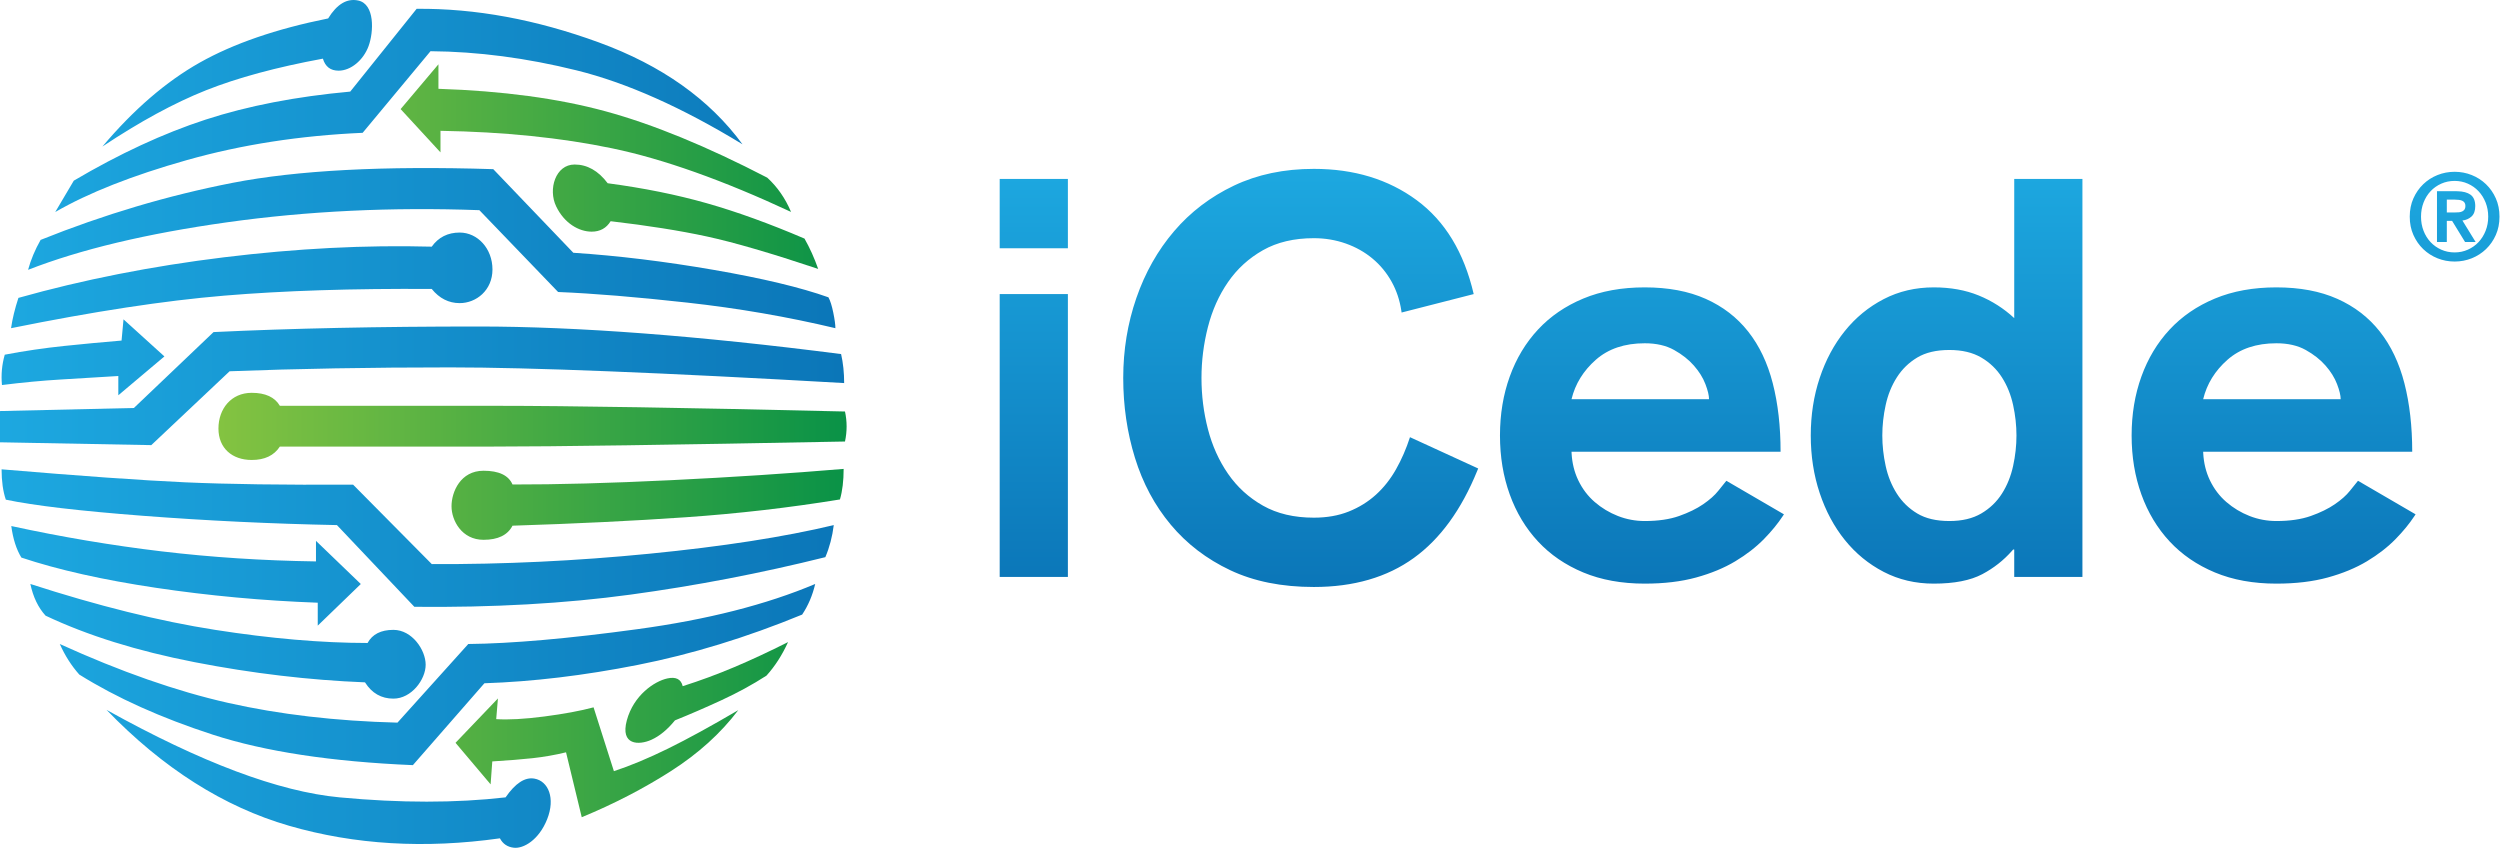 <svg xmlns="http://www.w3.org/2000/svg" xmlns:xlink="http://www.w3.org/1999/xlink" width="975px" height="331px" viewBox="0 0 975 331"><title>iCede-logo</title><desc>Created with Sketch.</desc><defs><linearGradient x1="50%" y1="0%" x2="50%" y2="100%" id="linearGradient-1"><stop stop-color="#1DA8E0" offset="0%"></stop><stop stop-color="#0B76B8" offset="100%"></stop></linearGradient><linearGradient x1="0%" y1="50%" x2="100%" y2="50%" id="linearGradient-2"><stop stop-color="#1DA8E0" offset="0%"></stop><stop stop-color="#0B76B8" offset="100%"></stop></linearGradient><linearGradient x1="0%" y1="47.885%" x2="100%" y2="47.885%" id="linearGradient-3"><stop stop-color="#84C341" offset="0%"></stop><stop stop-color="#099247" offset="100%"></stop></linearGradient></defs><g id="iCede" stroke="none" stroke-width="1" fill="none" fill-rule="evenodd"><g id="iCede-logo" transform="translate(-233, -347)"><g transform="translate(233, 347)"><path d="M512.396,65.86 C528.092,65.86 541.463,69.929 552.508,78.068 C563.554,86.207 570.966,98.415 574.744,114.692 L574.744,114.692 L546.622,121.886 L546.525,121.201 C545.905,117.11 544.666,113.378 542.807,110.005 C540.845,106.444 538.338,103.392 535.286,100.849 C532.234,98.306 528.746,96.344 524.822,94.963 C520.898,93.582 516.756,92.892 512.396,92.892 C504.694,92.892 498.081,94.454 492.558,97.579 C487.036,100.704 482.494,104.846 478.933,110.005 C475.373,115.164 472.757,121.014 471.085,127.554 C469.414,134.094 468.578,140.707 468.578,147.392 C468.578,154.223 469.414,160.872 471.085,167.339 C472.757,173.806 475.373,179.62 478.933,184.779 C482.494,189.938 487.036,194.08 492.558,197.205 C498.081,200.33 504.694,201.892 512.396,201.892 C517.483,201.892 522.025,201.093 526.021,199.494 C530.018,197.895 533.542,195.715 536.594,192.954 C539.646,190.193 542.262,186.886 544.442,183.035 C546.622,179.184 548.439,175.005 549.892,170.5 L549.892,170.5 L576.488,182.708 L576.163,183.516 C569.95,198.804 561.702,210.161 551.418,217.588 C540.954,225.145 527.947,228.924 512.396,228.924 C499.898,228.924 489.034,226.744 479.805,222.384 C470.577,218.024 462.838,212.102 456.588,204.617 C450.339,197.132 445.688,188.449 442.636,178.566 C439.584,168.683 438.058,158.292 438.058,147.392 C438.058,136.492 439.766,126.101 443.181,116.218 C446.597,106.335 451.502,97.652 457.896,90.167 C464.291,82.682 472.066,76.76 481.222,72.4 C490.378,68.04 500.77,65.86 512.396,65.86 Z M641.452,112.076 C650.608,112.076 658.529,113.566 665.214,116.545 C671.9,119.524 677.422,123.775 681.782,129.298 C686.142,134.821 689.34,141.542 691.374,149.463 C693.409,157.384 694.426,166.285 694.426,176.168 L694.426,176.168 L612.894,176.168 L612.923,176.808 C613.134,180.626 613.996,184.119 615.51,187.286 C617.109,190.629 619.253,193.463 621.941,195.788 C624.63,198.113 627.646,199.93 630.988,201.238 C634.331,202.546 637.819,203.2 641.452,203.2 C646.684,203.2 651.153,202.546 654.859,201.238 C658.565,199.93 661.69,198.404 664.233,196.66 C666.777,194.916 668.739,193.172 670.119,191.428 C671.5,189.684 672.554,188.376 673.28,187.504 L673.28,187.504 L695.734,200.584 L695.32,201.223 C693.353,204.208 690.912,207.192 687.995,210.176 C684.871,213.373 681.128,216.28 676.768,218.896 C672.408,221.512 667.322,223.619 661.508,225.218 C655.695,226.817 649.01,227.616 641.452,227.616 C632.442,227.616 624.448,226.163 617.472,223.256 C610.496,220.349 604.61,216.316 599.814,211.157 C595.018,205.998 591.349,199.894 588.805,192.845 C586.262,185.796 584.99,178.13 584.99,169.846 C584.99,161.562 586.262,153.896 588.805,146.847 C591.349,139.798 595.018,133.694 599.814,128.535 C604.61,123.376 610.496,119.343 617.472,116.436 C624.448,113.529 632.442,112.076 641.452,112.076 Z M812.146,69.784 L812.146,225 L785.55,225 L785.55,214.318 L785.114,214.318 L784.675,214.826 C781.423,218.519 777.573,221.547 773.124,223.91 C768.474,226.381 762.152,227.616 754.158,227.616 C747.037,227.616 740.533,226.09 734.647,223.038 C728.761,219.986 723.711,215.844 719.496,210.612 C715.282,205.38 712.012,199.276 709.686,192.3 C707.361,185.324 706.198,177.839 706.198,169.846 C706.198,161.853 707.361,154.368 709.686,147.392 C712.012,140.416 715.282,134.312 719.496,129.08 C723.711,123.848 728.761,119.706 734.647,116.654 C740.533,113.602 747.037,112.076 754.158,112.076 C760.698,112.076 766.548,113.13 771.707,115.237 C776.867,117.344 781.481,120.287 785.55,124.066 L785.55,124.066 L785.55,69.784 L812.146,69.784 Z M887.792,112.076 C896.948,112.076 904.869,113.566 911.554,116.545 C918.24,119.524 923.762,123.775 928.122,129.298 C932.482,134.821 935.68,141.542 937.714,149.463 C939.749,157.384 940.766,166.285 940.766,176.168 L940.766,176.168 L859.234,176.168 L859.263,176.808 C859.474,180.626 860.336,184.119 861.85,187.286 C863.449,190.629 865.593,193.463 868.281,195.788 C870.97,198.113 873.986,199.93 877.328,201.238 C880.671,202.546 884.159,203.2 887.792,203.2 C893.024,203.2 897.493,202.546 901.199,201.238 C904.905,199.93 908.03,198.404 910.573,196.66 C913.117,194.916 915.079,193.172 916.459,191.428 C917.84,189.684 918.894,188.376 919.62,187.504 L919.62,187.504 L942.074,200.584 L941.66,201.223 C939.693,204.208 937.252,207.192 934.335,210.176 C931.211,213.373 927.468,216.28 923.108,218.896 C918.748,221.512 913.662,223.619 907.848,225.218 C902.035,226.817 895.35,227.616 887.792,227.616 C878.782,227.616 870.788,226.163 863.812,223.256 C856.836,220.349 850.95,216.316 846.154,211.157 C841.358,205.998 837.689,199.894 835.145,192.845 C832.602,185.796 831.33,178.13 831.33,169.846 C831.33,161.562 832.602,153.896 835.145,146.847 C837.689,139.798 841.358,133.694 846.154,128.535 C850.95,123.376 856.836,119.343 863.812,116.436 C870.788,113.529 878.782,112.076 887.792,112.076 Z M416.476,114.692 L416.476,225 L389.88,225 L389.88,114.692 L416.476,114.692 Z M760.262,136.492 C755.176,136.492 750.997,137.473 747.727,139.435 C744.457,141.397 741.805,143.977 739.77,147.174 C737.736,150.371 736.282,153.968 735.41,157.965 C734.538,161.962 734.102,165.922 734.102,169.846 C734.102,173.77 734.538,177.73 735.41,181.727 C736.282,185.724 737.736,189.321 739.77,192.518 C741.805,195.715 744.457,198.295 747.727,200.257 C750.997,202.219 755.176,203.2 760.262,203.2 C765.204,203.2 769.346,202.219 772.688,200.257 C776.031,198.295 778.72,195.715 780.754,192.518 C782.789,189.321 784.242,185.724 785.114,181.727 C785.986,177.73 786.422,173.77 786.422,169.846 C786.422,165.922 785.986,161.962 785.114,157.965 C784.242,153.968 782.789,150.371 780.754,147.174 C778.72,143.977 776.031,141.397 772.688,139.435 C769.346,137.473 765.204,136.492 760.262,136.492 Z M641.452,133.876 C633.604,133.876 627.246,136.02 622.377,140.307 C617.509,144.594 614.348,149.717 612.894,155.676 L612.894,155.676 L666.522,155.676 C666.522,154.223 666.05,152.261 665.105,149.79 C664.161,147.319 662.671,144.921 660.636,142.596 C658.602,140.271 656.022,138.236 652.897,136.492 C649.773,134.748 645.958,133.876 641.452,133.876 Z M887.792,133.876 C879.944,133.876 873.586,136.02 868.717,140.307 C863.849,144.594 860.688,149.717 859.234,155.676 L859.234,155.676 L912.862,155.676 C912.862,154.223 912.39,152.261 911.445,149.79 C910.501,147.319 909.011,144.921 906.976,142.596 C904.942,140.271 902.362,138.236 899.237,136.492 C896.113,134.748 892.298,133.876 887.792,133.876 Z M957.3,67 C959.64,67 961.863,67.421 963.968,68.263 C966.074,69.106 967.93,70.299 969.536,71.843 C971.143,73.387 972.422,75.227 973.373,77.364 C974.325,79.501 974.8,81.88 974.8,84.5 C974.8,87.12 974.325,89.499 973.373,91.636 C972.422,93.773 971.143,95.613 969.536,97.157 C967.93,98.701 966.074,99.894 963.968,100.737 C961.863,101.579 959.64,102 957.3,102 C954.961,102 952.738,101.579 950.633,100.737 C948.527,99.894 946.671,98.701 945.064,97.157 C943.458,95.613 942.179,93.773 941.228,91.636 C940.276,89.499 939.8,87.12 939.8,84.5 C939.8,81.88 940.276,79.501 941.228,77.364 C942.179,75.227 943.458,73.387 945.064,71.843 C946.671,70.299 948.527,69.106 950.633,68.263 C952.738,67.421 954.961,67 957.3,67 Z M957.3,70.556 C955.429,70.556 953.69,70.915 952.083,71.632 C950.477,72.35 949.088,73.332 947.919,74.58 C946.749,75.828 945.836,77.302 945.181,79.002 C944.526,80.702 944.199,82.535 944.199,84.5 C944.199,86.465 944.526,88.298 945.181,89.998 C945.836,91.698 946.749,93.172 947.919,94.42 C949.088,95.668 950.477,96.65 952.083,97.368 C953.69,98.085 955.429,98.444 957.3,98.444 C959.141,98.444 960.864,98.085 962.471,97.368 C964.077,96.65 965.466,95.668 966.635,94.42 C967.805,93.172 968.725,91.698 969.396,89.998 C970.067,88.298 970.402,86.465 970.402,84.5 C970.402,82.535 970.067,80.702 969.396,79.002 C968.725,77.302 967.805,75.828 966.635,74.58 C965.466,73.332 964.077,72.35 962.471,71.632 C960.864,70.915 959.141,70.556 957.3,70.556 Z M416.476,69.784 L416.476,96.816 L389.88,96.816 L389.88,69.784 L416.476,69.784 Z M958.049,74.58 L958.439,74.584 C960.619,74.631 962.298,75.074 963.477,75.914 C964.725,76.803 965.349,78.292 965.349,80.382 C965.349,82.192 964.865,83.541 963.898,84.43 C962.931,85.319 961.746,85.841 960.342,85.997 L960.342,85.997 L965.489,94.373 L961.371,94.373 L956.318,86.138 L954.259,86.138 L954.259,94.373 L950.422,94.373 L950.422,74.58 L958.049,74.58 Z M957.394,77.856 L954.259,77.856 L954.259,82.862 L957.394,82.862 C957.955,82.862 958.486,82.839 958.985,82.792 C959.484,82.745 959.921,82.628 960.295,82.441 C960.669,82.254 960.966,81.997 961.184,81.669 C961.402,81.342 961.512,80.897 961.512,80.336 C961.512,79.805 961.402,79.376 961.184,79.049 C960.966,78.721 960.669,78.472 960.295,78.3 C959.921,78.129 959.484,78.012 958.985,77.949 C958.486,77.887 957.955,77.856 957.394,77.856 L957.394,77.856 Z" id="Combined-Shape" fill="url(#linearGradient-1)" fill-rule="nonzero"></path><path d="M41.55,276.849 C78.415,297.366 108.711,308.74 132.436,310.971 C156.162,313.202 177.741,313.202 197.173,310.971 C200.987,305.452 204.729,303.014 208.399,303.656 C213.903,304.618 216.638,311.321 213.397,319.481 C210.157,327.642 204.128,331.035 200.402,330.615 C197.918,330.336 196.107,329.113 194.968,326.946 C165.692,331.08 138.295,329.451 112.776,322.059 C87.258,314.667 63.516,299.597 41.55,276.849 Z M317.929,227.748 C316.882,232.203 315.185,236.183 312.839,239.688 C291.11,248.628 269.734,255.171 248.713,259.317 C227.691,263.463 207.759,265.849 188.916,266.474 L161.024,298.405 C129.303,297.065 103.324,293.113 83.085,286.549 C62.846,279.985 45.457,272.161 30.918,263.076 C27.855,259.628 25.322,255.656 23.317,251.162 C47.013,261.942 68.882,269.593 88.923,274.115 C108.965,278.638 130.994,281.21 155.011,281.83 L182.63,251.162 C199.571,250.995 221.598,249.061 248.713,245.362 C275.827,241.663 298.899,235.792 317.929,227.748 Z M11.838,227.748 C38.209,236.289 62.23,242.255 83.901,245.647 C105.571,249.039 125.387,250.746 143.349,250.767 C145.21,247.354 148.571,245.647 153.43,245.647 C160.719,245.647 166.009,253.497 166.009,259.242 C166.009,264.988 160.501,272.466 153.43,272.466 C148.716,272.466 145.022,270.349 142.349,266.117 C120.519,265.244 98.385,262.625 75.946,258.258 C53.506,253.891 34.114,247.84 17.768,240.105 C14.899,236.954 12.922,232.835 11.838,227.748 Z M4.4,205.155 C24.086,209.427 43.616,212.718 62.989,215.028 C82.361,217.338 102.443,218.647 123.232,218.954 L123.232,210.936 L140.714,227.765 L123.921,243.998 L123.921,235.056 C102.572,234.276 81.544,232.34 60.838,229.247 C40.132,226.154 22.633,222.224 8.341,217.459 C6.386,214.276 5.072,210.175 4.4,205.155 Z M0.618,183.036 C31.616,185.659 55.433,187.347 72.068,188.099 C88.703,188.852 110.581,189.156 137.702,189.011 L168.397,220 C196.31,220.123 224.579,218.775 253.205,215.957 C281.831,213.138 305.819,209.415 325.169,204.787 C324.606,209.316 323.51,213.484 321.882,217.292 C296.797,223.548 271.479,228.417 245.929,231.899 C220.379,235.38 192.27,236.966 161.601,236.658 L131.407,204.787 C105.849,204.276 80.655,203.069 55.824,201.168 C30.993,199.266 13.141,197.166 2.268,194.868 C1.168,191.605 0.618,187.661 0.618,183.036 Z M186.602,127.336 C225.134,127.336 272.276,130.919 328.028,138.086 C328.823,141.551 329.22,145.32 329.22,149.396 C257.903,145.32 206.695,143.283 175.597,143.283 C144.499,143.283 115.815,143.787 89.545,144.795 L58.999,173.601 L0,172.497 L0,160.311 L52.215,159.113 L83.286,129.512 C113.632,128.061 148.07,127.336 186.602,127.336 Z M48.17,124.544 L64.12,139.005 L46.145,154.152 L46.145,146.643 C38.525,147.111 31.069,147.564 23.779,148 C16.489,148.437 8.818,149.157 0.765,150.162 C0.382,146.128 0.746,142.183 1.855,138.328 C9.528,136.867 17.239,135.733 24.99,134.926 C32.741,134.118 40.214,133.416 47.408,132.819 L48.17,124.544 Z M192.371,65.972 L223.596,98.58 C240.926,99.713 259.143,101.931 278.248,105.234 C297.353,108.537 312.3,112.11 323.088,115.953 C323.798,117.23 324.428,119.218 324.977,121.917 C325.528,124.616 325.804,126.641 325.804,127.992 C307.133,123.543 287.89,120.22 268.074,118.024 C248.259,115.828 231.455,114.446 217.662,113.88 L186.958,81.969 C152.734,80.719 119.936,82.294 88.564,86.696 C57.192,91.097 31.321,97.276 10.951,105.234 C12.023,101.306 13.653,97.415 15.841,93.559 C40.594,83.628 65.551,76.211 90.71,71.307 C115.87,66.403 149.757,64.625 192.371,65.972 Z M179.286,90.696 C186.267,90.696 192.062,96.944 192.062,105.092 C192.062,113.239 185.705,118.217 179.286,118.217 C175.006,118.217 171.37,116.376 168.377,112.693 C137.622,112.491 110.633,113.362 87.41,115.304 C64.188,117.246 36.489,121.476 4.312,127.992 C4.836,124.351 5.793,120.412 7.181,116.175 C32.414,109.077 59.157,103.799 87.41,100.34 C115.664,96.882 142.653,95.501 168.377,96.199 C170.995,92.53 174.631,90.696 179.286,90.696 Z M233.552,16.541 C258.038,25.486 276.713,38.732 289.578,56.279 C265.974,41.892 244.401,32.28 224.859,27.441 C205.318,22.601 186.331,20.112 167.897,19.971 L141.431,51.799 C117.063,52.867 94.234,56.406 72.944,62.416 C51.655,68.426 34.521,75.184 21.542,82.692 L28.781,70.457 C46.636,59.929 63.777,51.991 80.203,46.643 C96.629,41.294 115.426,37.654 136.592,35.721 L162.489,3.439 C185.379,3.229 209.066,7.596 233.552,16.541 Z M139.684,0.195 C146.233,1.572 145.776,12.454 143.744,17.979 C141.713,23.505 136.786,27.564 132.056,27.564 C128.904,27.564 126.86,26.001 125.927,22.874 C107.809,26.216 92.612,30.329 80.335,35.213 C68.057,40.097 54.591,47.411 39.936,57.155 C52.109,42.731 64.768,31.816 77.913,24.408 C91.057,17.001 107.744,11.261 127.971,7.19 C131.414,1.608 135.318,-0.724 139.684,0.195 Z" id="blue" fill="url(#linearGradient-2)"></path><path d="M194.194,272.395 L193.521,280.46 C198.318,280.777 204.561,280.435 212.252,279.434 C219.943,278.433 226.356,277.243 231.49,275.862 L231.49,275.862 L239.421,300.757 C245.853,298.639 252.876,295.71 260.488,291.971 C268.1,288.232 277.247,283.226 287.93,276.955 C281.087,285.993 272.316,293.927 261.617,300.757 C250.918,307.586 239.339,313.572 226.88,318.714 L226.88,318.714 L220.752,293.404 C216.393,294.457 212.037,295.22 207.686,295.693 C203.335,296.165 198.103,296.585 191.99,296.953 L191.99,296.953 L191.339,305.897 L177.652,289.697 L194.194,272.395 Z M307.338,250.415 C305.056,255.452 302.253,259.811 298.928,263.492 C293.512,266.984 287.657,270.182 281.365,273.085 C275.073,275.989 269.029,278.608 263.234,280.942 C260.312,284.539 257.249,287.062 254.045,288.512 C249.239,290.686 241.815,290.754 244.46,280.942 C247.104,271.13 255.22,265.691 260.252,264.592 C263.606,263.859 265.607,264.865 266.253,267.61 C273.097,265.435 279.81,262.955 286.392,260.171 C292.974,257.386 299.956,254.134 307.338,250.415 Z M329.02,182.872 C329.02,187.517 328.539,191.488 327.578,194.787 C307.82,198.011 287.744,200.327 267.35,201.736 C246.956,203.144 224.465,204.238 199.879,205.018 C197.989,208.69 194.221,210.526 188.576,210.526 C180.108,210.526 176.093,203.026 176.093,197.435 C176.093,191.844 179.592,183.589 188.576,183.589 C194.566,183.589 198.333,185.377 199.879,188.952 C217.347,188.983 237.937,188.423 261.65,187.272 C285.363,186.121 307.819,184.654 329.02,182.872 Z M98.16,153.198 C103.501,153.198 107.164,154.887 109.149,158.265 L109.149,158.265 L193.271,158.265 C222.567,158.28 267.992,159.021 329.545,160.488 C330.39,164.358 330.39,168.259 329.545,172.191 C261.688,173.505 215.969,174.162 192.388,174.162 L109.149,174.162 C106.886,177.647 103.223,179.389 98.16,179.389 C90.564,179.389 85.194,174.818 85.194,167.137 C85.194,159.456 90.147,153.198 98.16,153.198 Z M224.089,64.163 C229.034,64.163 233.336,66.597 236.995,71.464 C251.024,73.329 263.904,75.928 275.635,79.262 C287.366,82.597 300.073,87.194 313.756,93.054 C315.815,96.669 317.591,100.609 319.085,104.876 C300.623,98.709 286.14,94.489 275.635,92.218 C265.13,89.947 252.634,87.965 238.148,86.274 C236.477,88.989 234.011,90.346 230.751,90.346 C225.861,90.346 220.119,87.17 216.9,80.482 C213.68,73.795 216.671,64.163 224.089,64.163 Z M170.99,25.069 L170.99,34.635 C195.985,35.457 217.713,38.383 236.173,43.413 C254.633,48.443 275.653,57.07 299.233,69.293 C303.163,72.883 306.256,77.336 308.511,82.651 C281.934,70.269 258.688,62.003 238.772,57.855 C218.857,53.706 196.529,51.427 171.79,51.018 L171.79,51.018 L171.79,59.425 L156.242,42.547 L170.99,25.069 Z" id="green" fill="url(#linearGradient-3)"></path></g></g></g></svg>